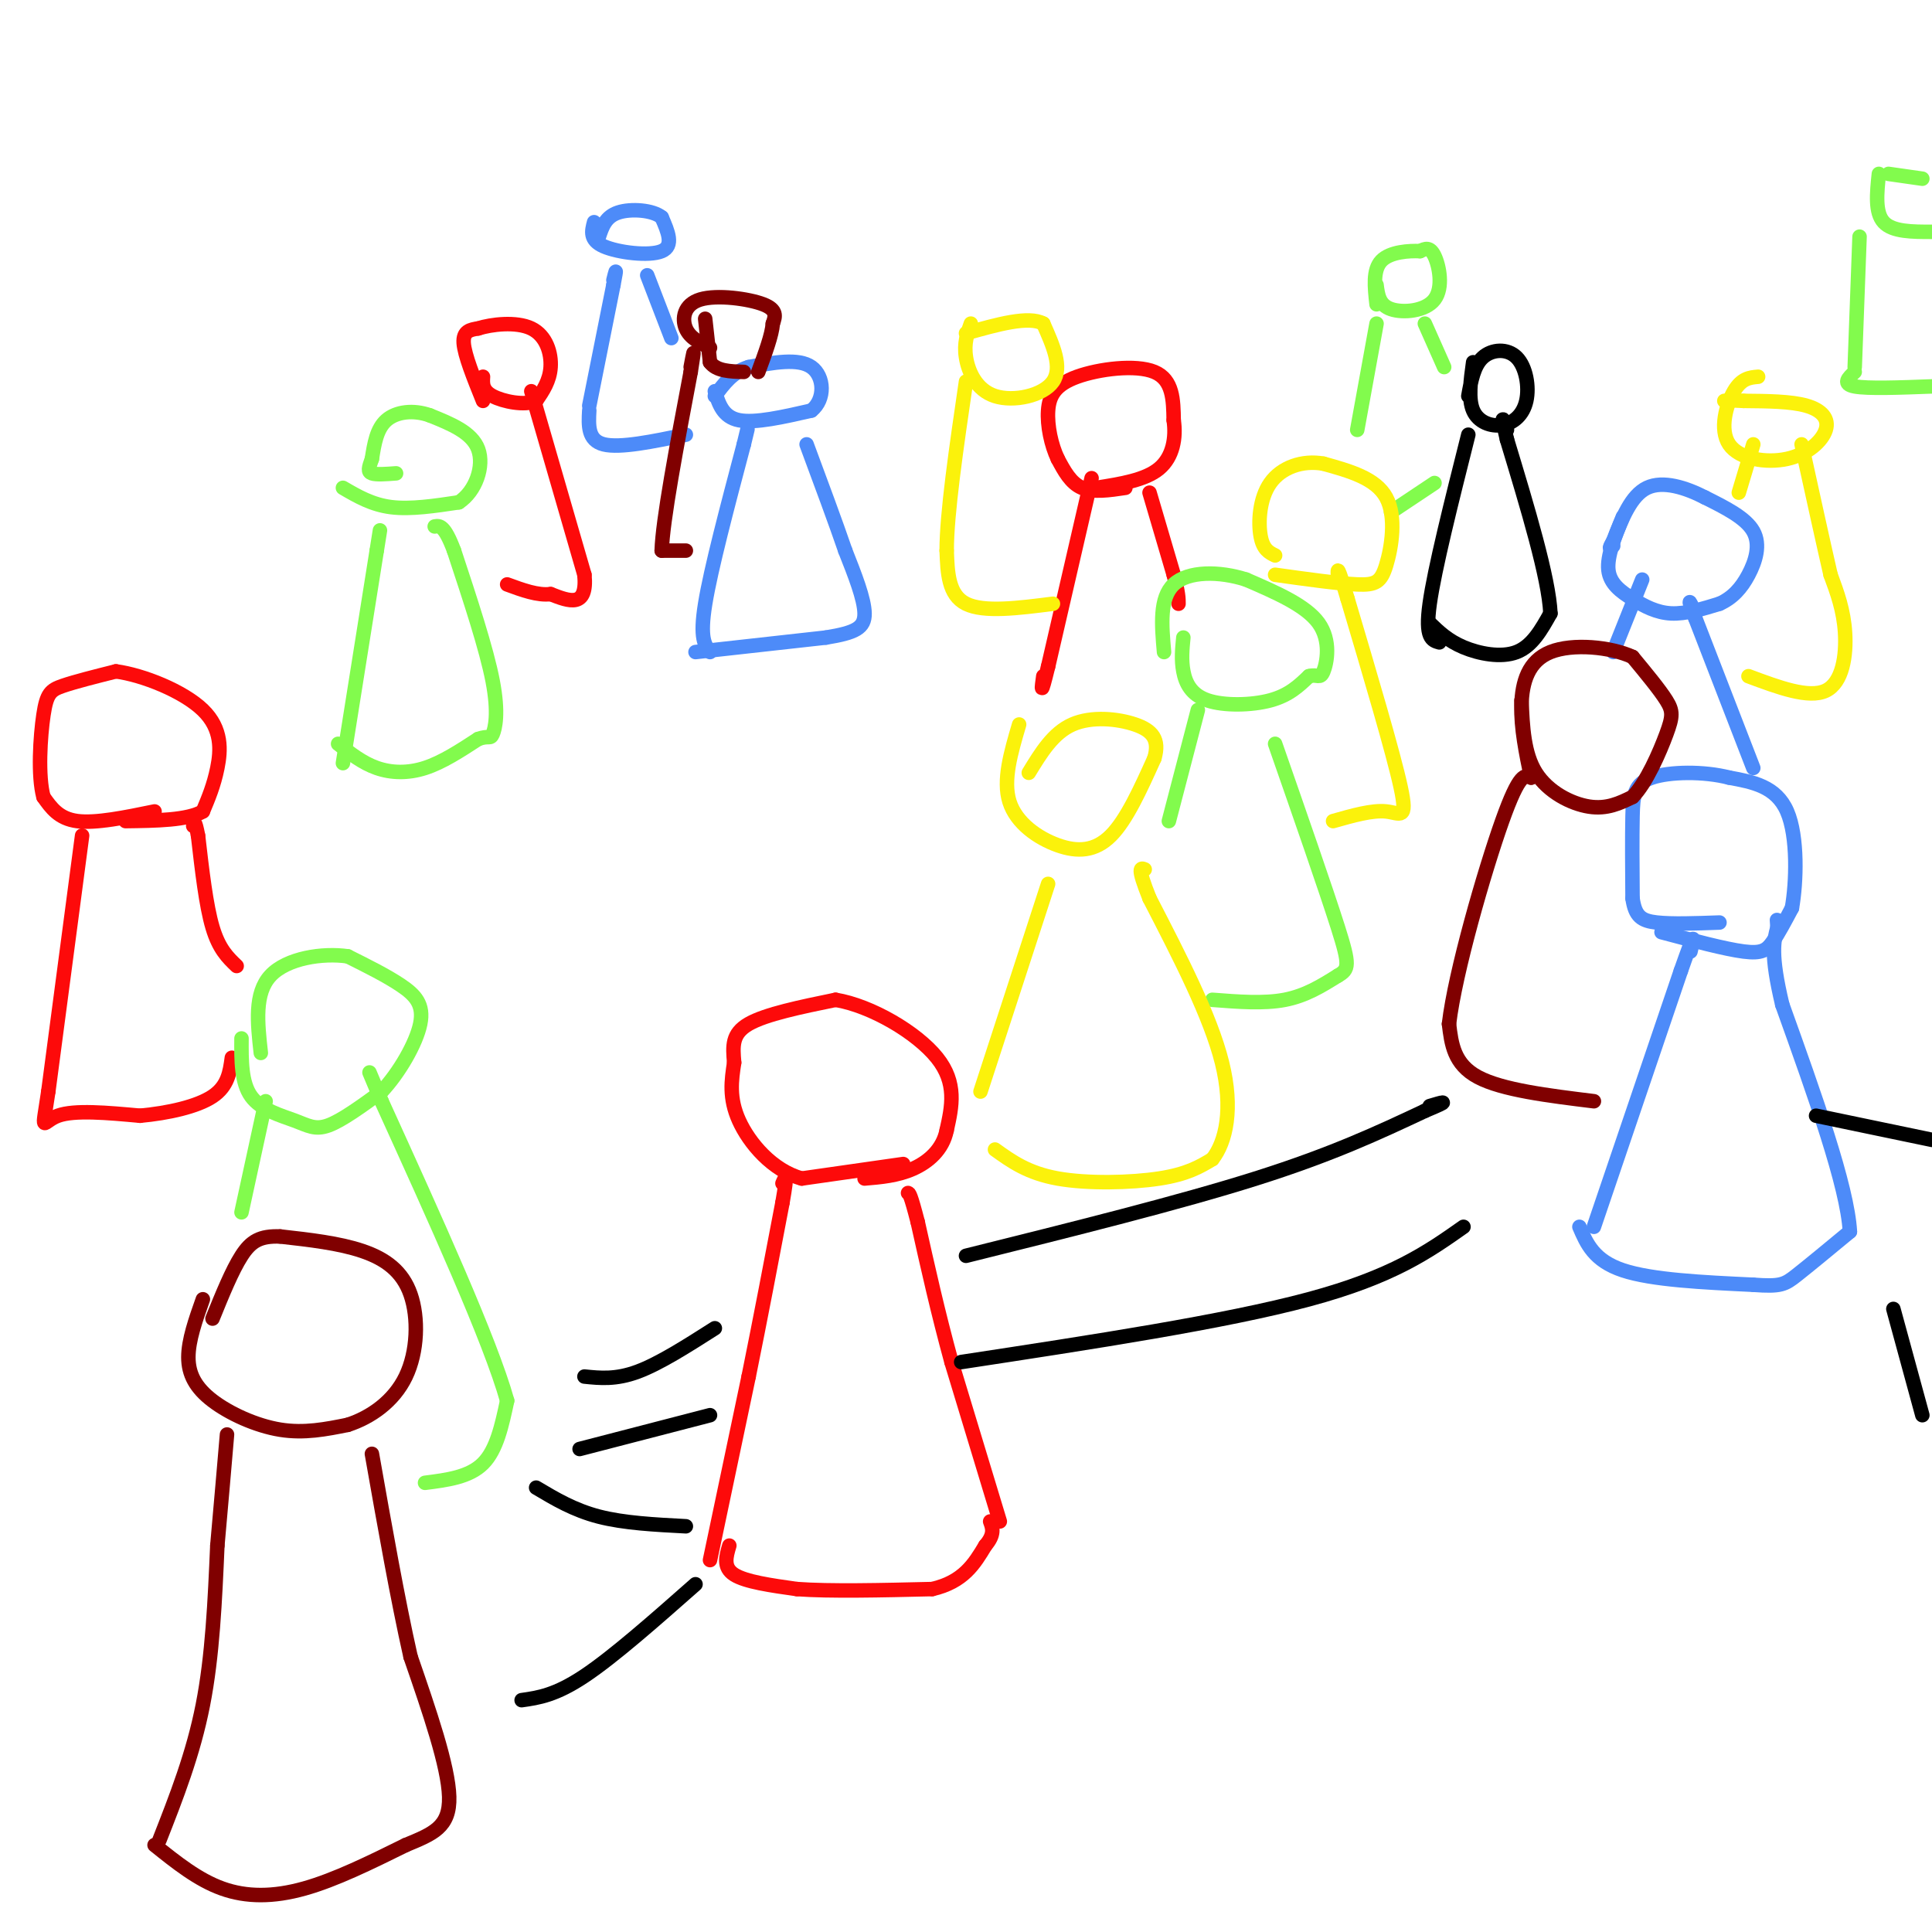 <svg viewBox='0 0 400 400' version='1.1' xmlns='http://www.w3.org/2000/svg' xmlns:xlink='http://www.w3.org/1999/xlink'><g fill='none' stroke='#FD0A0A' stroke-width='3' stroke-linecap='round' stroke-linejoin='round'><path d='M147,323c0.000,0.000 8.000,-38.000 8,-38'/><path d='M155,285c2.500,-12.333 4.750,-24.167 7,-36'/><path d='M162,249c1.167,-6.667 0.583,-5.333 0,-4'/><path d='M151,320c-0.667,2.250 -1.333,4.500 1,6c2.333,1.500 7.667,2.250 13,3'/><path d='M165,329c6.833,0.500 17.417,0.250 28,0'/><path d='M193,329c6.500,-1.500 8.750,-5.250 11,-9'/><path d='M204,320c2.000,-2.333 1.500,-3.667 1,-5'/><path d='M207,315c0.000,0.000 -10.000,-33.000 -10,-33'/><path d='M197,282c-2.833,-10.333 -4.917,-19.667 -7,-29'/><path d='M190,253c-1.500,-5.833 -1.750,-5.917 -2,-6'/><path d='M187,241c0.000,0.000 -21.000,3.000 -21,3'/><path d='M166,244c-6.111,-1.667 -10.889,-7.333 -13,-12c-2.111,-4.667 -1.556,-8.333 -1,-12'/><path d='M152,220c-0.289,-3.422 -0.511,-5.978 3,-8c3.511,-2.022 10.756,-3.511 18,-5'/><path d='M173,207c7.378,1.222 16.822,6.778 21,12c4.178,5.222 3.089,10.111 2,15'/><path d='M196,234c-0.800,4.022 -3.800,6.578 -7,8c-3.200,1.422 -6.600,1.711 -10,2'/><path d='M233,101c-3.333,0.500 -6.667,1.000 -9,0c-2.333,-1.000 -3.667,-3.500 -5,-6'/><path d='M219,95c-1.348,-2.817 -2.217,-6.858 -2,-10c0.217,-3.142 1.520,-5.384 6,-7c4.480,-1.616 12.137,-2.604 16,-1c3.863,1.604 3.931,5.802 4,10'/><path d='M243,87c0.533,3.600 -0.133,7.600 -3,10c-2.867,2.400 -7.933,3.200 -13,4'/><path d='M226,99c0.000,0.000 -9.000,39.000 -9,39'/><path d='M217,138c-1.667,6.833 -1.333,4.417 -1,2'/><path d='M238,102c0.000,0.000 5.000,17.000 5,17'/><path d='M243,119c1.000,3.833 1.000,4.917 1,6'/><path d='M32,168c-6.083,1.250 -12.167,2.500 -16,2c-3.833,-0.500 -5.417,-2.750 -7,-5'/><path d='M9,165c-1.190,-4.298 -0.667,-12.542 0,-17c0.667,-4.458 1.476,-5.131 4,-6c2.524,-0.869 6.762,-1.935 11,-3'/><path d='M24,139c5.560,0.738 13.958,4.083 18,8c4.042,3.917 3.726,8.405 3,12c-0.726,3.595 -1.863,6.298 -3,9'/><path d='M42,168c-3.167,1.833 -9.583,1.917 -16,2'/><path d='M17,173c0.000,0.000 -7.000,53.000 -7,53'/><path d='M10,226c-1.400,9.356 -1.400,6.244 2,5c3.400,-1.244 10.200,-0.622 17,0'/><path d='M29,231c5.800,-0.533 11.800,-1.867 15,-4c3.200,-2.133 3.600,-5.067 4,-8'/><path d='M49,200c-1.833,-1.750 -3.667,-3.500 -5,-8c-1.333,-4.500 -2.167,-11.750 -3,-19'/><path d='M41,173c-0.667,-3.500 -0.833,-2.750 -1,-2'/><path d='M100,83c-1.917,-4.750 -3.833,-9.500 -4,-12c-0.167,-2.500 1.417,-2.750 3,-3'/><path d='M99,68c2.679,-0.857 7.875,-1.500 11,0c3.125,1.500 4.179,5.143 4,8c-0.179,2.857 -1.589,4.929 -3,7'/><path d='M111,83c-2.378,1.044 -6.822,0.156 -9,-1c-2.178,-1.156 -2.089,-2.578 -2,-4'/><path d='M110,81c0.000,0.000 11.000,38.000 11,38'/><path d='M121,119c0.667,7.000 -3.167,5.500 -7,4'/><path d='M114,123c-2.667,0.333 -5.833,-0.833 -9,-2'/></g>
<g fill='none' stroke='#4D8BF9' stroke-width='3' stroke-linecap='round' stroke-linejoin='round'><path d='M327,254c1.500,3.500 3.000,7.000 9,9c6.000,2.000 16.500,2.500 27,3'/><path d='M363,266c5.711,0.422 6.489,-0.022 9,-2c2.511,-1.978 6.756,-5.489 11,-9'/><path d='M383,255c-0.500,-9.333 -7.250,-28.167 -14,-47'/><path d='M369,208c-2.500,-10.500 -1.750,-13.250 -1,-16'/><path d='M368,192c-0.167,-2.667 -0.083,-1.333 0,0'/><path d='M330,254c0.000,0.000 18.000,-53.000 18,-53'/><path d='M348,201c3.333,-9.500 2.667,-6.750 2,-4'/><path d='M344,193c6.600,1.756 13.200,3.511 17,4c3.800,0.489 4.800,-0.289 6,-2c1.200,-1.711 2.600,-4.356 4,-7'/><path d='M371,188c0.933,-5.222 1.267,-14.778 -1,-20c-2.267,-5.222 -7.133,-6.111 -12,-7'/><path d='M358,161c-5.238,-1.357 -12.333,-1.250 -16,0c-3.667,1.250 -3.905,3.643 -4,8c-0.095,4.357 -0.048,10.679 0,17'/><path d='M338,186c0.533,3.756 1.867,4.644 5,5c3.133,0.356 8.067,0.178 13,0'/><path d='M363,159c0.000,0.000 -12.000,-31.000 -12,-31'/><path d='M351,128c-2.000,-5.333 -1.000,-3.167 0,-1'/><path d='M334,135c0.000,0.000 6.000,-15.000 6,-15'/><path d='M336,107c-1.655,4.071 -3.310,8.143 -3,11c0.310,2.857 2.583,4.500 5,6c2.417,1.500 4.976,2.857 8,3c3.024,0.143 6.512,-0.929 10,-2'/><path d='M356,125c2.726,-1.214 4.542,-3.250 6,-6c1.458,-2.750 2.560,-6.214 1,-9c-1.560,-2.786 -5.780,-4.893 -10,-7'/><path d='M353,103c-3.911,-2.022 -8.689,-3.578 -12,-2c-3.311,1.578 -5.156,6.289 -7,11'/><path d='M334,112c-1.167,2.000 -0.583,1.500 0,1'/><path d='M144,135c0.000,0.000 27.000,-3.000 27,-3'/><path d='M171,132c6.156,-1.000 8.044,-2.000 8,-5c-0.044,-3.000 -2.022,-8.000 -4,-13'/><path d='M175,114c-2.000,-5.833 -5.000,-13.917 -8,-22'/><path d='M147,135c-1.083,-1.417 -2.167,-2.833 -1,-10c1.167,-7.167 4.583,-20.083 8,-33'/><path d='M154,92c1.333,-5.500 0.667,-2.750 0,0'/><path d='M148,81c0.833,2.667 1.667,5.333 5,6c3.333,0.667 9.167,-0.667 15,-2'/><path d='M168,85c2.911,-2.311 2.689,-7.089 0,-9c-2.689,-1.911 -7.844,-0.956 -13,0'/><path d='M155,76c-3.333,1.000 -5.167,3.500 -7,6'/><path d='M122,84c0.000,0.000 5.000,-25.000 5,-25'/><path d='M127,59c0.833,-4.333 0.417,-2.667 0,-1'/><path d='M123,46c-0.489,1.844 -0.978,3.689 2,5c2.978,1.311 9.422,2.089 12,1c2.578,-1.089 1.289,-4.044 0,-7'/><path d='M137,45c-1.822,-1.533 -6.378,-1.867 -9,-1c-2.622,0.867 -3.311,2.933 -4,5'/><path d='M134,57c0.000,0.000 5.000,13.000 5,13'/><path d='M122,85c-0.167,3.083 -0.333,6.167 3,7c3.333,0.833 10.167,-0.583 17,-2'/></g>
<g fill='none' stroke='#82FB4D' stroke-width='3' stroke-linecap='round' stroke-linejoin='round'><path d='M88,307c4.583,-0.583 9.167,-1.167 12,-4c2.833,-2.833 3.917,-7.917 5,-13'/><path d='M105,290c-3.500,-12.500 -14.750,-37.250 -26,-62'/><path d='M79,228c-4.333,-10.333 -2.167,-5.167 0,0'/><path d='M50,251c0.000,0.000 5.000,-23.000 5,-23'/><path d='M50,215c-0.030,4.577 -0.060,9.155 2,12c2.060,2.845 6.208,3.958 9,5c2.792,1.042 4.226,2.012 7,1c2.774,-1.012 6.887,-4.006 11,-7'/><path d='M79,226c3.619,-3.845 7.167,-9.958 8,-14c0.833,-4.042 -1.048,-6.012 -4,-8c-2.952,-1.988 -6.976,-3.994 -11,-6'/><path d='M72,198c-5.178,-0.756 -12.622,0.356 -16,4c-3.378,3.644 -2.689,9.822 -2,16'/><path d='M251,207c5.333,0.417 10.667,0.833 15,0c4.333,-0.833 7.667,-2.917 11,-5'/><path d='M277,202c2.289,-1.311 2.511,-2.089 0,-10c-2.511,-7.911 -7.756,-22.956 -13,-38'/><path d='M242,170c0.000,0.000 6.000,-23.000 6,-23'/><path d='M245,132c-0.226,2.310 -0.452,4.619 0,7c0.452,2.381 1.583,4.833 5,6c3.417,1.167 9.119,1.048 13,0c3.881,-1.048 5.940,-3.024 8,-5'/><path d='M271,140c1.798,-0.512 2.292,0.708 3,-1c0.708,-1.708 1.631,-6.345 -1,-10c-2.631,-3.655 -8.815,-6.327 -15,-9'/><path d='M258,120c-5.578,-1.800 -12.022,-1.800 -15,1c-2.978,2.800 -2.489,8.400 -2,14'/><path d='M70,154c2.511,1.978 5.022,3.956 8,5c2.978,1.044 6.422,1.156 10,0c3.578,-1.156 7.289,-3.578 11,-6'/><path d='M99,153c2.286,-0.821 2.500,0.125 3,-1c0.500,-1.125 1.286,-4.321 0,-11c-1.286,-6.679 -4.643,-16.839 -8,-27'/><path d='M94,114c-2.000,-5.333 -3.000,-5.167 -4,-5'/><path d='M71,158c0.000,0.000 7.000,-44.000 7,-44'/><path d='M78,114c1.167,-7.333 0.583,-3.667 0,0'/><path d='M71,101c3.000,1.750 6.000,3.500 10,4c4.000,0.500 9.000,-0.250 14,-1'/><path d='M95,104c3.511,-2.289 5.289,-7.511 4,-11c-1.289,-3.489 -5.644,-5.244 -10,-7'/><path d='M89,86c-3.422,-1.222 -6.978,-0.778 -9,1c-2.022,1.778 -2.511,4.889 -3,8'/><path d='M77,95c-0.689,1.911 -0.911,2.689 0,3c0.911,0.311 2.956,0.156 5,0'/><path d='M281,89c0.000,0.000 4.000,-22.000 4,-22'/><path d='M285,59c0.268,2.077 0.536,4.155 3,5c2.464,0.845 7.125,0.458 9,-2c1.875,-2.458 0.964,-6.988 0,-9c-0.964,-2.012 -1.982,-1.506 -3,-1'/><path d='M294,52c-2.200,-0.111 -6.200,0.111 -8,2c-1.800,1.889 -1.400,5.444 -1,9'/><path d='M295,67c0.000,0.000 4.000,9.000 4,9'/><path d='M288,106c0.000,0.000 9.000,-6.000 9,-6'/><path d='M384,77c-1.333,1.250 -2.667,2.500 0,3c2.667,0.500 9.333,0.250 16,0'/><path d='M384,76c0.000,0.000 1.000,-27.000 1,-27'/><path d='M389,36c-0.417,4.000 -0.833,8.000 1,10c1.833,2.000 5.917,2.000 10,2'/><path d='M398,37c0.000,0.000 -7.000,-1.000 -7,-1'/></g>
<g fill='none' stroke='#800000' stroke-width='3' stroke-linecap='round' stroke-linejoin='round'><path d='M32,382c4.489,3.600 8.978,7.200 14,9c5.022,1.800 10.578,1.800 17,0c6.422,-1.800 13.711,-5.400 21,-9'/><path d='M84,382c5.622,-2.333 9.178,-3.667 9,-10c-0.178,-6.333 -4.089,-17.667 -8,-29'/><path d='M85,343c-2.667,-11.833 -5.333,-26.917 -8,-42'/><path d='M33,381c3.500,-8.917 7.000,-17.833 9,-28c2.000,-10.167 2.500,-21.583 3,-33'/><path d='M45,320c0.833,-9.333 1.417,-16.167 2,-23'/><path d='M42,269c-1.500,4.238 -3.000,8.476 -3,12c0.000,3.524 1.500,6.333 5,9c3.500,2.667 9.000,5.190 14,6c5.000,0.810 9.500,-0.095 14,-1'/><path d='M72,295c4.718,-1.523 9.512,-4.831 12,-10c2.488,-5.169 2.670,-12.199 1,-17c-1.670,-4.801 -5.191,-7.372 -10,-9c-4.809,-1.628 -10.904,-2.314 -17,-3'/><path d='M58,256c-4.156,-0.156 -6.044,0.956 -8,4c-1.956,3.044 -3.978,8.022 -6,13'/><path d='M330,228c-9.500,-1.167 -19.000,-2.333 -24,-5c-5.000,-2.667 -5.500,-6.833 -6,-11'/><path d='M300,212c1.244,-10.644 7.356,-31.756 11,-42c3.644,-10.244 4.822,-9.622 6,-9'/><path d='M315,145c0.244,5.511 0.489,11.022 3,15c2.511,3.978 7.289,6.422 11,7c3.711,0.578 6.356,-0.711 9,-2'/><path d='M338,165c2.893,-2.940 5.625,-9.292 7,-13c1.375,-3.708 1.393,-4.774 0,-7c-1.393,-2.226 -4.196,-5.613 -7,-9'/><path d='M338,136c-4.548,-2.095 -12.417,-2.833 -17,-1c-4.583,1.833 -5.881,6.238 -6,11c-0.119,4.762 0.940,9.881 2,15'/><path d='M142,114c0.000,0.000 -5.000,0.000 -5,0'/><path d='M137,114c0.167,-6.167 3.083,-21.583 6,-37'/><path d='M143,77c1.000,-6.333 0.500,-3.667 0,-1'/><path d='M146,66c0.000,0.000 1.000,9.000 1,9'/><path d='M147,75c1.333,1.833 4.167,1.917 7,2'/><path d='M147,72c-2.077,-1.006 -4.155,-2.012 -5,-4c-0.845,-1.988 -0.458,-4.958 3,-6c3.458,-1.042 9.988,-0.155 13,1c3.012,1.155 2.506,2.577 2,4'/><path d='M160,67c-0.167,2.333 -1.583,6.167 -3,10'/></g>
<g fill='none' stroke='#FBF20B' stroke-width='3' stroke-linecap='round' stroke-linejoin='round'><path d='M206,238c3.400,2.444 6.800,4.889 13,6c6.200,1.111 15.200,0.889 21,0c5.800,-0.889 8.400,-2.444 11,-4'/><path d='M251,240c2.822,-3.556 4.378,-10.444 2,-20c-2.378,-9.556 -8.689,-21.778 -15,-34'/><path d='M238,186c-2.667,-6.667 -1.833,-6.333 -1,-6'/><path d='M203,226c0.000,0.000 14.000,-43.000 14,-43'/><path d='M211,150c-1.702,5.780 -3.405,11.560 -2,16c1.405,4.440 5.917,7.542 10,9c4.083,1.458 7.738,1.274 11,-2c3.262,-3.274 6.131,-9.637 9,-16'/><path d='M239,157c1.155,-3.940 -0.458,-5.792 -4,-7c-3.542,-1.208 -9.012,-1.774 -13,0c-3.988,1.774 -6.494,5.887 -9,10'/><path d='M276,170c4.067,-1.156 8.133,-2.311 11,-2c2.867,0.311 4.533,2.089 3,-5c-1.533,-7.089 -6.267,-23.044 -11,-39'/><path d='M279,124c-2.167,-7.333 -2.083,-6.167 -2,-5'/><path d='M264,119c6.583,0.923 13.167,1.845 17,2c3.833,0.155 4.917,-0.458 6,-4c1.083,-3.542 2.167,-10.012 0,-14c-2.167,-3.988 -7.583,-5.494 -13,-7'/><path d='M274,96c-4.345,-0.786 -8.708,0.750 -11,4c-2.292,3.250 -2.512,8.214 -2,11c0.512,2.786 1.756,3.393 3,4'/><path d='M362,140c6.244,2.333 12.489,4.667 16,3c3.511,-1.667 4.289,-7.333 4,-12c-0.289,-4.667 -1.644,-8.333 -3,-12'/><path d='M379,119c-1.500,-6.500 -3.750,-16.750 -6,-27'/><path d='M360,102c0.000,0.000 3.000,-10.000 3,-10'/><path d='M364,78c-1.704,0.152 -3.408,0.303 -5,3c-1.592,2.697 -3.073,7.938 -1,11c2.073,3.062 7.700,3.944 12,3c4.300,-0.944 7.273,-3.716 8,-6c0.727,-2.284 -0.792,-4.081 -4,-5c-3.208,-0.919 -8.104,-0.959 -13,-1'/><path d='M361,83c-2.833,-0.167 -3.417,-0.083 -4,0'/><path d='M218,125c-7.167,0.917 -14.333,1.833 -18,0c-3.667,-1.833 -3.833,-6.417 -4,-11'/><path d='M196,114c0.000,-7.667 2.000,-21.333 4,-35'/><path d='M201,67c-0.732,2.036 -1.464,4.071 -1,7c0.464,2.929 2.125,6.750 6,8c3.875,1.250 9.964,-0.071 12,-3c2.036,-2.929 0.018,-7.464 -2,-12'/><path d='M216,67c-3.000,-1.667 -9.500,0.167 -16,2'/></g>
<g fill='none' stroke='#000000' stroke-width='3' stroke-linecap='round' stroke-linejoin='round'><path d='M296,129c1.889,1.822 3.778,3.644 7,5c3.222,1.356 7.778,2.244 11,1c3.222,-1.244 5.111,-4.622 7,-8'/><path d='M321,127c-0.333,-7.333 -4.667,-21.667 -9,-36'/><path d='M312,91c-1.500,-6.333 -0.750,-4.167 0,-2'/><path d='M298,133c-1.500,-0.417 -3.000,-0.833 -2,-8c1.000,-7.167 4.500,-21.083 8,-35'/><path d='M305,75c-0.525,3.805 -1.050,7.609 0,10c1.050,2.391 3.676,3.367 6,3c2.324,-0.367 4.344,-2.078 5,-5c0.656,-2.922 -0.054,-7.056 -2,-9c-1.946,-1.944 -5.127,-1.698 -7,0c-1.873,1.698 -2.436,4.849 -3,8'/><path d='M108,352c3.500,-0.500 7.000,-1.000 13,-5c6.000,-4.000 14.500,-11.500 23,-19'/><path d='M142,316c-6.417,-0.333 -12.833,-0.667 -18,-2c-5.167,-1.333 -9.083,-3.667 -13,-6'/><path d='M120,300c0.000,0.000 27.000,-7.000 27,-7'/><path d='M199,282c27.333,-4.167 54.667,-8.333 72,-13c17.333,-4.667 24.667,-9.833 32,-15'/><path d='M121,285c3.250,0.333 6.500,0.667 11,-1c4.500,-1.667 10.250,-5.333 16,-9'/><path d='M200,260c22.083,-5.500 44.167,-11.000 60,-16c15.833,-5.000 25.417,-9.500 35,-14'/><path d='M295,230c6.000,-2.500 3.500,-1.750 1,-1'/><path d='M392,271c0.000,0.000 6.000,22.000 6,22'/><path d='M376,231c0.000,0.000 24.000,5.000 24,5'/></g>
</svg>